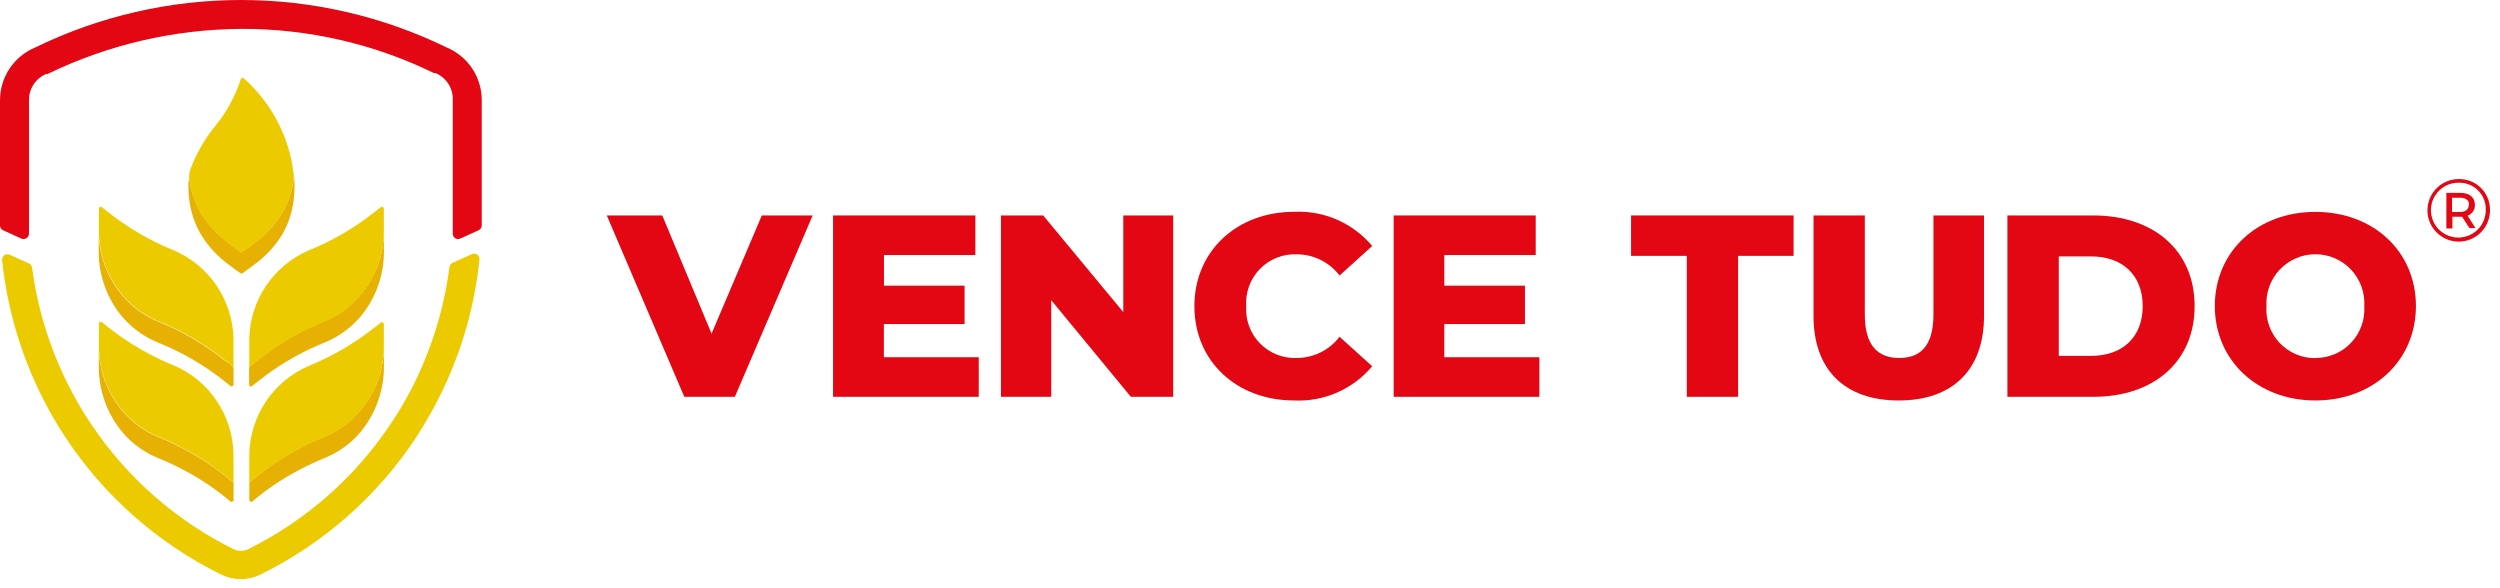 <svg xmlns="http://www.w3.org/2000/svg" width="170" height="40" viewBox="0 0 170 40" fill="none"><path d="M20.028 12.687C20.032 13.227 19.971 13.765 19.848 14.29C19.719 14.85 19.51 15.389 19.226 15.888C18.8 16.602 18.248 17.234 17.598 17.753L17.442 17.877C17.187 18.076 16.79 18.368 16.491 18.579C16.47 18.593 16.445 18.601 16.42 18.601C16.394 18.601 16.369 18.593 16.348 18.579C16.05 18.368 15.652 18.076 15.397 17.877L15.242 17.753C14.588 17.225 14.037 16.582 13.613 15.857C13.329 15.36 13.12 14.823 12.992 14.266C12.867 13.738 12.807 13.198 12.811 12.656C12.811 12.447 12.828 12.24 12.861 12.034C12.888 12.293 12.931 12.551 12.992 12.805C13.121 13.36 13.33 13.894 13.613 14.39C14.035 15.117 14.587 15.759 15.242 16.286L15.397 16.41C15.671 16.628 16.112 16.951 16.416 17.162C16.727 16.951 17.162 16.622 17.442 16.41L17.598 16.286C18.248 15.767 18.8 15.136 19.226 14.421C19.509 13.923 19.718 13.387 19.848 12.83C19.919 12.536 19.967 12.236 19.991 11.935C20.016 12.184 20.029 12.435 20.028 12.687Z" fill="#E7B104"></path><path d="M19.991 11.953C19.967 12.255 19.919 12.554 19.848 12.848C19.718 13.406 19.509 13.942 19.226 14.44C18.8 15.154 18.248 15.786 17.598 16.304L17.442 16.429C17.162 16.64 16.727 16.97 16.416 17.181C16.112 16.97 15.671 16.646 15.397 16.429L15.242 16.304C14.587 15.778 14.035 15.135 13.613 14.409C13.33 13.913 13.121 13.379 12.992 12.823C12.931 12.57 12.888 12.312 12.861 12.053C12.858 12.013 12.858 11.974 12.861 11.934C12.861 11.779 12.923 11.63 12.96 11.481C13.369 10.397 13.955 9.388 14.695 8.497C15.437 7.571 16.006 6.518 16.373 5.389C16.378 5.369 16.388 5.35 16.402 5.334C16.416 5.319 16.434 5.307 16.454 5.3C16.474 5.293 16.495 5.291 16.515 5.295C16.536 5.299 16.556 5.307 16.572 5.321C18.316 6.871 19.485 8.965 19.891 11.263C19.891 11.45 19.941 11.63 19.96 11.81C19.973 11.857 19.983 11.905 19.991 11.953Z" fill="#ECCA00"></path><path d="M26.107 23.471V24.926C26.114 26.55 25.551 28.125 24.516 29.377C24.157 29.809 23.738 30.188 23.273 30.502C22.914 30.748 22.531 30.956 22.129 31.123C20.896 31.62 19.719 32.245 18.617 32.988C18.256 33.231 17.908 33.486 17.579 33.753L17.162 34.095C17.143 34.11 17.119 34.12 17.095 34.122C17.07 34.124 17.045 34.12 17.023 34.109C17.001 34.098 16.983 34.081 16.97 34.059C16.957 34.038 16.951 34.014 16.951 33.989V32.82L17.573 32.304C18.956 31.212 20.488 30.323 22.123 29.663C22.524 29.495 22.908 29.287 23.267 29.041C24.156 28.412 24.879 27.576 25.373 26.606C25.868 25.636 26.12 24.56 26.107 23.471Z" fill="#E7B104"></path><path d="M25.89 21.936C25.909 21.921 25.933 21.911 25.957 21.909C25.982 21.906 26.007 21.911 26.029 21.922C26.051 21.933 26.07 21.95 26.082 21.971C26.095 21.992 26.102 22.017 26.101 22.042V23.471C26.119 24.564 25.87 25.644 25.376 26.619C24.882 27.594 24.158 28.434 23.267 29.066C22.908 29.312 22.524 29.52 22.123 29.687C20.489 30.344 18.957 31.229 17.573 32.317L16.951 32.833V30.844C16.986 29.576 17.381 28.345 18.088 27.293C18.796 26.241 19.788 25.412 20.948 24.901C22.578 24.24 24.106 23.35 25.486 22.259C25.635 22.154 25.765 22.048 25.89 21.936Z" fill="#ECCA00"></path><path d="M15.882 32.82V33.995C15.883 34.02 15.876 34.044 15.863 34.066C15.851 34.087 15.832 34.104 15.81 34.115C15.788 34.126 15.763 34.131 15.738 34.128C15.713 34.126 15.69 34.116 15.671 34.101L15.254 33.759C14.925 33.498 14.577 33.243 14.222 32.994C13.118 32.251 11.939 31.626 10.704 31.13C10.302 30.963 9.918 30.755 9.56 30.508C9.095 30.194 8.676 29.815 8.317 29.383C7.277 28.134 6.712 26.558 6.72 24.932V23.471C6.702 24.564 6.951 25.645 7.445 26.619C7.939 27.594 8.663 28.434 9.554 29.066C9.912 29.313 10.296 29.521 10.698 29.688C12.334 30.343 13.868 31.229 15.254 32.317L15.882 32.82Z" fill="#E7B104"></path><path d="M15.876 30.844V32.82L15.254 32.304C13.871 31.212 12.338 30.323 10.704 29.663C10.302 29.497 9.918 29.288 9.56 29.041C8.669 28.409 7.945 27.569 7.451 26.594C6.957 25.62 6.708 24.539 6.726 23.447V22.017C6.723 21.992 6.729 21.967 6.74 21.945C6.752 21.924 6.771 21.906 6.793 21.895C6.815 21.883 6.84 21.879 6.864 21.882C6.889 21.885 6.912 21.895 6.931 21.911L7.329 22.234C8.712 23.327 10.244 24.216 11.879 24.876C13.044 25.387 14.04 26.219 14.748 27.277C15.456 28.334 15.848 29.572 15.876 30.844Z" fill="#ECCA00"></path><path d="M26.107 15.621V17.075C26.118 18.708 25.55 20.291 24.504 21.544C24.141 21.968 23.723 22.34 23.261 22.651C22.901 22.897 22.518 23.105 22.117 23.273C20.886 23.766 19.713 24.391 18.617 25.137C18.257 25.386 17.902 25.641 17.567 25.914C17.424 26.02 17.287 26.138 17.15 26.25C17.131 26.265 17.107 26.275 17.083 26.277C17.058 26.28 17.033 26.275 17.011 26.264C16.989 26.253 16.97 26.236 16.957 26.215C16.945 26.194 16.938 26.169 16.939 26.144V24.976C17.144 24.796 17.355 24.628 17.56 24.46C18.941 23.363 20.474 22.473 22.11 21.818C22.512 21.65 22.895 21.442 23.254 21.196C24.146 20.568 24.872 19.732 25.369 18.761C25.867 17.79 26.12 16.712 26.107 15.621Z" fill="#E7B104"></path><path d="M25.89 14.091C25.909 14.076 25.933 14.067 25.957 14.064C25.982 14.062 26.007 14.066 26.029 14.077C26.051 14.088 26.07 14.105 26.082 14.127C26.095 14.148 26.102 14.172 26.101 14.197V15.621C26.119 16.713 25.87 17.794 25.376 18.768C24.882 19.743 24.158 20.583 23.267 21.215C22.907 21.461 22.524 21.669 22.123 21.837C20.486 22.492 18.953 23.382 17.573 24.479C17.361 24.646 17.15 24.814 16.951 24.994V22.993C16.987 21.725 17.381 20.493 18.088 19.44C18.796 18.387 19.787 17.556 20.948 17.044C22.58 16.39 24.109 15.502 25.486 14.409L25.89 14.091Z" fill="#ECCA00"></path><path d="M15.882 24.976V26.144C15.883 26.169 15.876 26.194 15.863 26.215C15.851 26.236 15.832 26.253 15.81 26.264C15.788 26.275 15.763 26.28 15.738 26.277C15.713 26.275 15.69 26.265 15.671 26.25C15.534 26.138 15.397 26.02 15.254 25.914C14.918 25.647 14.57 25.386 14.21 25.144C13.112 24.396 11.937 23.771 10.704 23.279C10.302 23.112 9.919 22.904 9.56 22.657C9.099 22.345 8.681 21.973 8.317 21.551C7.271 20.297 6.703 18.714 6.713 17.081V15.621C6.696 16.713 6.945 17.794 7.439 18.768C7.932 19.743 8.656 20.583 9.548 21.215C9.906 21.462 10.29 21.67 10.692 21.837C12.328 22.492 13.861 23.382 15.242 24.478C15.466 24.628 15.677 24.796 15.882 24.976Z" fill="#E7B104"></path><path d="M15.876 22.993V24.969C15.671 24.789 15.459 24.621 15.254 24.453C13.874 23.357 12.341 22.467 10.704 21.812C10.302 21.645 9.919 21.437 9.56 21.19C8.669 20.558 7.945 19.718 7.451 18.743C6.957 17.769 6.708 16.688 6.726 15.596V14.197C6.723 14.172 6.729 14.148 6.74 14.126C6.752 14.104 6.771 14.086 6.793 14.075C6.815 14.063 6.84 14.059 6.864 14.062C6.889 14.065 6.912 14.075 6.931 14.091L7.329 14.408C8.709 15.505 10.242 16.395 11.879 17.05C13.04 17.56 14.032 18.389 14.74 19.441C15.447 20.494 15.841 21.725 15.876 22.993Z" fill="#ECCA00"></path><path d="M30.372 3.226C26.015 1.103 21.232 0 16.386 0C11.539 0 6.756 1.103 2.399 3.226C1.687 3.521 1.078 4.021 0.651 4.663C0.223 5.305 -0.003 6.06 3.10913e-05 6.831V14.912C3.10913e-05 15.055 3.10913e-05 15.198 3.10913e-05 15.335C0 15.403 0.02 15.47 0.058 15.528C0.095 15.585 0.149 15.63 0.211 15.658L1.455 16.224C1.511 16.249 1.573 16.259 1.634 16.254C1.696 16.249 1.755 16.228 1.806 16.194C1.858 16.16 1.9 16.114 1.929 16.059C1.957 16.004 1.972 15.943 1.971 15.882C1.971 15.559 1.971 15.235 1.971 14.912V6.831C1.963 6.454 2.067 6.083 2.27 5.765C2.472 5.446 2.764 5.195 3.108 5.041H3.17H3.214C7.34 3.034 11.865 1.982 16.454 1.964C20.975 1.955 25.439 2.982 29.501 4.966H29.551H29.607C29.973 5.116 30.284 5.376 30.496 5.71C30.707 6.044 30.809 6.436 30.788 6.831V14.912C30.788 15.235 30.788 15.559 30.788 15.882C30.786 15.943 30.799 16.004 30.827 16.059C30.855 16.114 30.896 16.161 30.948 16.195C30.998 16.229 31.058 16.25 31.119 16.255C31.18 16.26 31.242 16.249 31.298 16.224L32.541 15.658C32.604 15.631 32.659 15.585 32.697 15.528C32.736 15.471 32.757 15.404 32.758 15.335V6.831C32.763 6.061 32.539 5.307 32.114 4.665C31.689 4.023 31.082 3.522 30.372 3.226Z" fill="#E30613"></path><path d="M27.22 27.804C27.152 27.91 27.09 28.009 27.027 28.121C26.853 28.395 26.673 28.668 26.493 28.935C24.069 32.526 20.753 35.424 16.87 37.346C16.715 37.422 16.546 37.462 16.373 37.464C16.204 37.462 16.038 37.422 15.888 37.346C12.004 35.424 8.686 32.526 6.26 28.935C6.079 28.668 5.899 28.395 5.731 28.121L5.538 27.804C3.774 24.866 2.631 21.598 2.182 18.2C2.174 18.139 2.151 18.08 2.114 18.029C2.077 17.979 2.027 17.94 1.97 17.914L0.653 17.324C0.595 17.297 0.531 17.286 0.467 17.292C0.403 17.298 0.343 17.321 0.291 17.358C0.239 17.396 0.198 17.446 0.172 17.505C0.146 17.563 0.136 17.627 0.143 17.691C0.546 21.538 1.769 25.253 3.73 28.587C3.96 28.973 4.196 29.358 4.444 29.731C7.077 33.722 10.724 36.94 15.012 39.055C15.435 39.268 15.902 39.379 16.376 39.379C16.85 39.379 17.317 39.268 17.741 39.055C22.026 36.937 25.673 33.72 28.308 29.731L28.693 29.11C28.799 28.935 28.911 28.755 29.016 28.569C30.986 25.23 32.209 21.504 32.603 17.647C32.61 17.584 32.6 17.519 32.574 17.461C32.548 17.403 32.507 17.352 32.455 17.315C32.403 17.278 32.343 17.255 32.279 17.249C32.215 17.243 32.151 17.254 32.093 17.28L30.776 17.871C30.719 17.897 30.671 17.937 30.634 17.987C30.597 18.037 30.573 18.095 30.564 18.157C30.122 21.568 28.984 24.851 27.22 27.804Z" fill="#ECCA00"></path><path d="M169.318 14.29C169.321 14.712 169.198 15.124 168.966 15.476C168.733 15.827 168.402 16.101 168.013 16.264C167.625 16.427 167.196 16.47 166.783 16.389C166.37 16.308 165.99 16.106 165.692 15.808C165.393 15.511 165.19 15.132 165.108 14.718C165.025 14.305 165.068 13.877 165.229 13.488C165.391 13.099 165.664 12.767 166.015 12.533C166.365 12.3 166.777 12.176 167.199 12.177C167.478 12.171 167.756 12.222 168.015 12.326C168.275 12.43 168.511 12.585 168.708 12.783C168.906 12.98 169.062 13.215 169.167 13.474C169.272 13.733 169.323 14.011 169.318 14.29ZM169.032 14.29C169.043 14.045 169.003 13.801 168.914 13.572C168.826 13.343 168.692 13.135 168.52 12.96C168.348 12.785 168.142 12.648 167.915 12.556C167.688 12.464 167.444 12.419 167.199 12.426C166.829 12.419 166.465 12.524 166.154 12.725C165.844 12.926 165.6 13.215 165.454 13.555C165.308 13.895 165.267 14.271 165.335 14.635C165.403 14.999 165.578 15.334 165.838 15.598C166.097 15.862 166.43 16.042 166.792 16.117C167.155 16.191 167.531 16.156 167.874 16.016C168.216 15.876 168.51 15.637 168.716 15.33C168.922 15.022 169.032 14.661 169.032 14.29ZM167.789 14.663L168.336 15.509H167.92L167.422 14.738H166.764V15.534H166.353V13.116H167.317C167.938 13.116 168.293 13.433 168.293 13.93C168.3 14.094 168.253 14.257 168.159 14.392C168.064 14.527 167.928 14.627 167.771 14.676L167.789 14.663ZM167.895 13.918C167.895 13.613 167.677 13.445 167.273 13.445H166.739V14.415H167.273C167.659 14.415 167.876 14.241 167.876 13.93L167.895 13.918Z" fill="#E30613"></path><path d="M55.261 14.651L49.971 26.983H46.533L41.262 14.651H45.035L48.386 22.688L51.804 14.651H55.261Z" fill="#E30613"></path><path d="M66.555 24.292V26.983H56.647V14.651H66.325V17.342H60.109V19.425H65.591V22.035H60.103V24.292H66.555Z" fill="#E30613"></path><path d="M79.776 14.651V26.983H76.898L71.484 20.413V26.983H68.066V14.651H70.937L76.383 21.221V14.651H79.776Z" fill="#E30613"></path><path d="M81.219 20.817C81.219 17.087 84.09 14.402 88.007 14.402C89.01 14.355 90.01 14.541 90.93 14.944C91.849 15.348 92.663 15.957 93.309 16.727L91.09 18.735C90.749 18.286 90.309 17.923 89.804 17.673C89.299 17.423 88.744 17.293 88.18 17.293C87.716 17.273 87.254 17.352 86.822 17.523C86.39 17.695 85.999 17.955 85.675 18.288C85.351 18.62 85.1 19.017 84.94 19.453C84.779 19.889 84.712 20.354 84.743 20.817C84.712 21.28 84.779 21.745 84.94 22.181C85.1 22.617 85.351 23.014 85.675 23.346C85.999 23.679 86.39 23.939 86.822 24.111C87.254 24.282 87.716 24.361 88.18 24.341C88.744 24.341 89.299 24.211 89.804 23.961C90.309 23.711 90.749 23.348 91.09 22.899L93.309 24.907C92.663 25.676 91.849 26.286 90.93 26.69C90.01 27.093 89.01 27.278 88.007 27.232C84.09 27.232 81.219 24.571 81.219 20.817Z" fill="#E30613"></path><path d="M104.678 24.292V26.983H94.769V14.651H104.429V17.342H98.213V19.425H103.696V22.035H98.213V24.292H104.678Z" fill="#E30613"></path><path d="M114.704 17.398H110.913V14.651H121.965V17.398H118.192V26.983H114.704V17.398Z" fill="#E30613"></path><path d="M123.32 21.488V14.651H126.807V21.383C126.807 23.496 127.69 24.342 129.15 24.342C130.611 24.342 131.475 23.496 131.475 21.383V14.651H134.913V21.488C134.913 25.168 132.762 27.232 129.113 27.232C125.464 27.232 123.32 25.168 123.32 21.488Z" fill="#E30613"></path><path d="M136.504 14.651H142.347C146.437 14.651 149.234 17.025 149.234 20.817C149.234 24.609 146.437 26.983 142.347 26.983H136.504V14.651ZM142.198 24.199C144.299 24.199 145.704 22.956 145.704 20.817C145.704 18.679 144.299 17.436 142.198 17.436H139.997V24.199H142.198Z" fill="#E30613"></path><path d="M157.446 14.408C153.492 14.408 150.608 17.112 150.608 20.811C150.608 24.509 153.511 27.232 157.446 27.232C161.381 27.232 164.283 24.522 164.283 20.811C164.283 17.1 161.393 14.408 157.446 14.408ZM157.446 24.354C156.99 24.358 156.539 24.267 156.121 24.088C155.702 23.91 155.325 23.646 155.012 23.315C154.7 22.983 154.46 22.591 154.306 22.162C154.153 21.733 154.089 21.278 154.12 20.823C154.092 20.37 154.158 19.915 154.312 19.487C154.467 19.06 154.707 18.668 155.019 18.337C155.331 18.006 155.707 17.742 156.124 17.562C156.541 17.381 156.991 17.288 157.446 17.288C157.9 17.288 158.35 17.381 158.768 17.562C159.185 17.742 159.561 18.006 159.873 18.337C160.184 18.668 160.425 19.06 160.579 19.487C160.734 19.915 160.799 20.37 160.771 20.823C160.8 21.277 160.736 21.731 160.581 22.158C160.427 22.585 160.186 22.976 159.874 23.306C159.562 23.637 159.186 23.899 158.768 24.077C158.35 24.255 157.9 24.345 157.446 24.342V24.354Z" fill="#E30613"></path></svg>